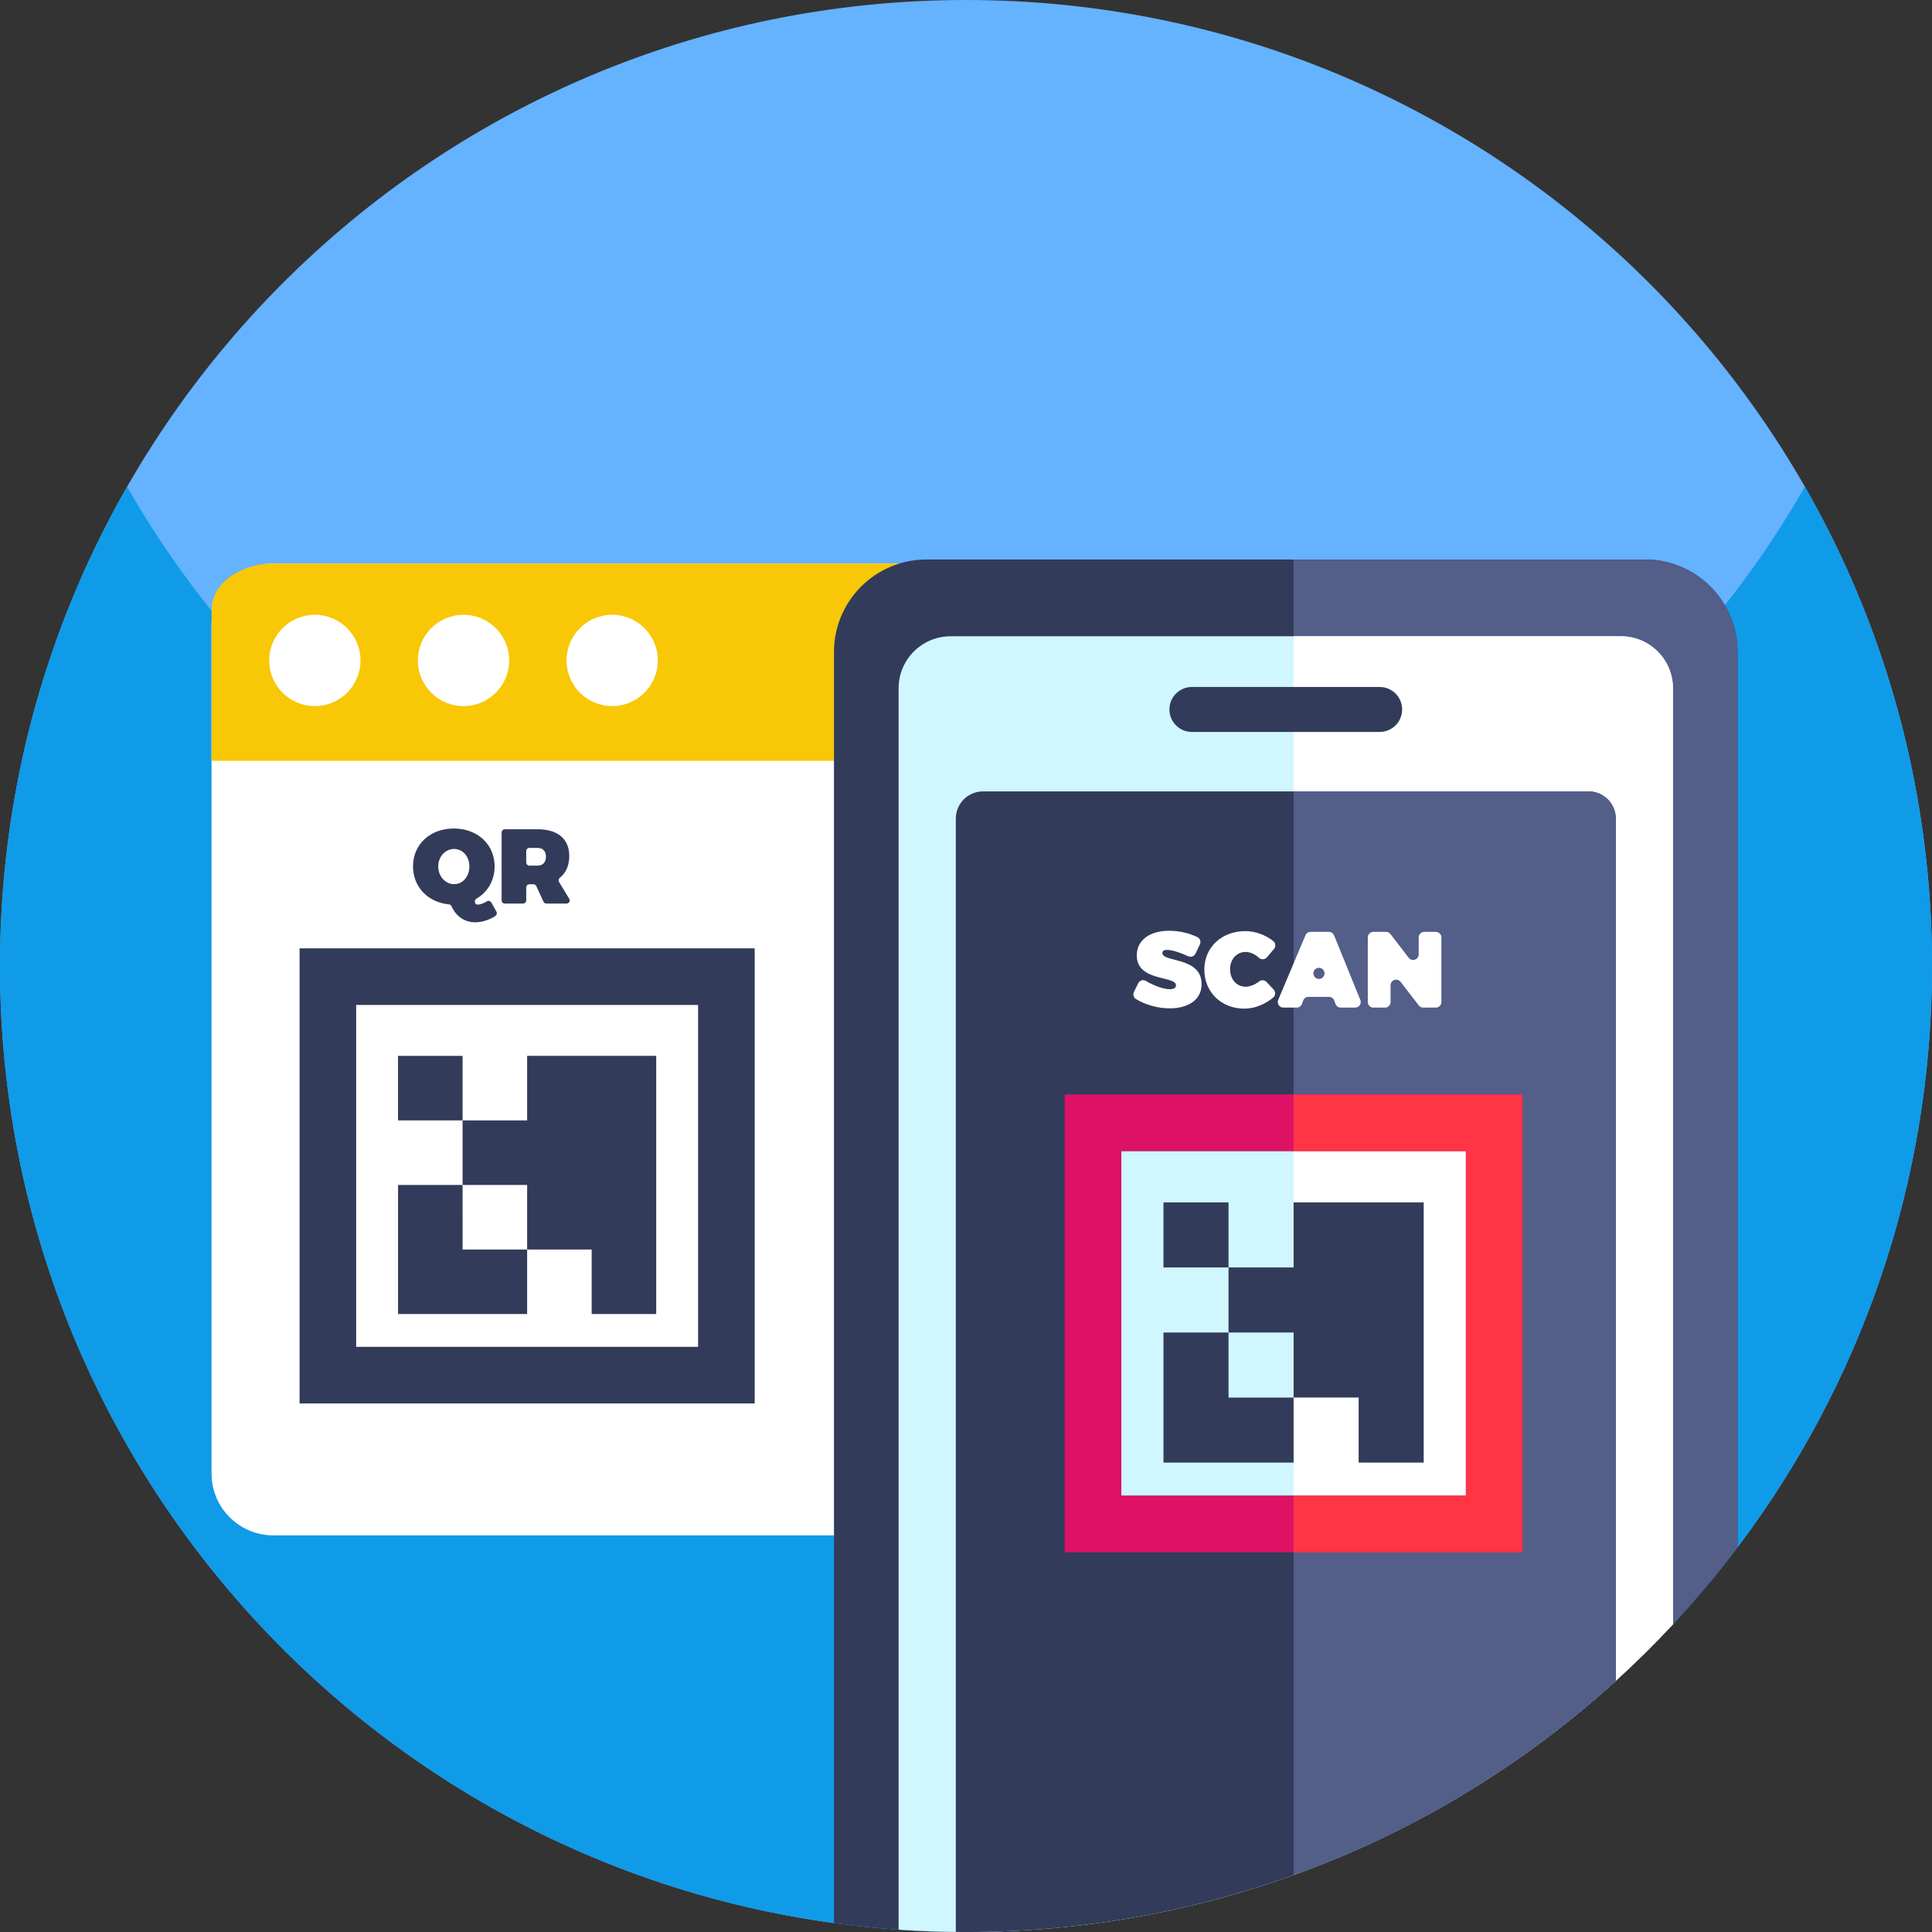 <svg width="512pt" viewBox="0 0 512 512" height="512pt" xmlns="http://www.w3.org/2000/svg"><rect x="0" y="0" width="512" height="512" fill="#333333" stroke="none"/><path fill="#65b2ff" d="m512 256c0 57.828-19.18 111.18-51.52 154.039-5.359 7.102-11.082 13.922-17.129 20.422-4.84 5.188-9.902 10.188-15.152 14.98-45.469 41.34-105.891 66.559-172.199 66.559-.898 0-1.801 0-2.699-.02-5.09-.051-10.141-.25-15.16-.602-5.77-.391-11.48-.98-17.129-1.75-124.832-17.07-221.012-124.117-221.012-253.629 0-141.379 114.621-256 256-256s256 114.621 256 256zm0 0"></path><path fill="#0f9be8" d="m512 256c0 26.051-3.891 51.191-11.129 74.871-32.012 104.848-129.543 181.129-244.871 181.129-104.559 0-194.488-62.699-234.23-152.551-14-31.629-21.77-66.629-21.77-103.449 0-46.219 12.25-89.57 33.68-127 44.121 77.07 127.16 129 222.32 129s178.211-51.93 222.32-129c21.43 37.43 33.68 80.781 33.68 127zm0 0"></path><path fill="#fff" d="m442.035 165.711v224.797c0 9.043-7.336 16.379-16.391 16.379h-353.195c-9.055 0-16.387-7.336-16.387-16.379v-224.797c0-9.043 7.332-16.375 16.387-16.375h353.195c9.055 0 16.391 7.332 16.391 16.375zm0 0"></path><path fill="#f8c706" d="m442.035 161.633v39.98h-385.973v-39.98c0-6.793 7.332-12.297 16.387-12.297h353.195c9.055 0 16.391 5.504 16.391 12.297zm0 0"></path><path fill="#fff" d="m95.539 175.027c0 6.68-5.418 12.094-12.098 12.094-6.68 0-12.094-5.414-12.094-12.094 0-6.68 5.414-12.098 12.094-12.098 6.68 0 12.098 5.418 12.098 12.098zm0 0"></path><path fill="#fff" d="m134.938 175.027c0 6.68-5.418 12.094-12.098 12.094-6.68 0-12.098-5.414-12.098-12.094 0-6.68 5.418-12.098 12.098-12.098 6.68 0 12.098 5.418 12.098 12.098zm0 0"></path><path fill="#fff" d="m174.332 175.027c0 6.68-5.414 12.094-12.094 12.094-6.684 0-12.098-5.414-12.098-12.094 0-6.68 5.414-12.098 12.098-12.098 6.68 0 12.094 5.418 12.094 12.098zm0 0"></path><g fill="#323b5a"><path d="m185 266.32v90.609h-90.609v-90.609zm15-15h-120.609v120.609h120.609zm0 0"></path><path d="m122.59 314.023h-17.105v34.211h34.211v-17.105h-17.105zm0 0"></path><path d="m156.797 279.816h-17.102v17.102h-17.105v17.105h17.105v17.105h17.102v17.105h17.105v-68.418zm0 0"></path><path d="m105.484 279.816h17.105v17.102h-17.105zm0 0"></path><path d="m131.57 241.605-1.371-2.438c-.234-.418-.766-.547-1.168-.301-.898.535-1.801.867-2.418.867-.008 0-.008 0-.016 0-.832-.008-1.047-1.148-.336-1.57 2.969-1.738 4.82-4.836 4.82-8.566 0-5.816-4.555-10.035-10.816-10.035-6.258 0-10.812 4.184-10.812 10.035 0 5.445 3.945 9.531 9.52 10.07.309.023.574.223.695.516 1.121 2.59 3.438 4.242 6.242 4.242 1.801 0 3.902-.668 5.414-1.723.348-.25.453-.719.246-1.098zm-11.219-7.289c-2.246 0-4.211-2-4.211-4.691 0-2.703 1.938-4.641 4.211-4.641 2.246 0 4.039 1.938 4.039 4.641 0 2.691-1.793 4.691-4.039 4.691zm0 0"></path><path d="m150.852 238.184-2.711-4.469c-.215-.352-.137-.824.188-1.07 1.648-1.281 2.531-3.262 2.531-5.832 0-4.496-3.062-7.051-8.406-7.051h-8.68c-.461 0-.84.375-.84.84v18.02c0 .465.379.832.84.832h4.848c.453 0 .832-.367.832-.832v-3.449c0-.453.375-.832.832-.832h1.078c.328 0 .621.191.758.488l1.91 4.145c.141.293.43.48.758.48h5.344c.648 0 1.051-.711.719-1.27zm-8.398-8.781h-2.168c-.457 0-.832-.379-.832-.844v-3.02c0-.461.375-.828.832-.828h2.168c1.406 0 2.223.84 2.223 2.297 0 1.52-.816 2.395-2.223 2.395zm0 0"></path><path d="m460.48 172.801v237.238c-5.359 7.102-11.082 13.922-17.129 20.422-4.84 5.188-9.902 10.188-15.152 14.98-24.57 22.34-53.508 39.98-85.391 51.457-27.098 9.781-56.328 15.102-86.809 15.102-.898 0-1.801 0-2.699-.02-5.09-.051-10.141-.25-15.16-.602-5.77-.391-11.48-.98-17.129-1.75v-336.828c0-13.551 10.988-24.531 24.539-24.531h190.398c13.551 0 24.531 10.98 24.531 24.531zm0 0"></path></g><path fill="#535e89" d="m460.48 172.801v237.238c-5.359 7.102-11.082 13.922-17.129 20.422-4.84 5.188-9.902 10.188-15.152 14.98-24.57 22.34-53.508 39.98-85.391 51.457v-348.629h93.141c13.551 0 24.531 10.98 24.531 24.531zm0 0"></path><path fill="#d0f6ff" d="m443.352 182.391v248.07c-4.84 5.188-9.902 10.188-15.152 14.98-.77.699-1.539 1.387-2.32 2.078-2.867 2.551-5.809 5.039-8.801 7.461-.68.559-1.367 1.109-2.059 1.648-.75.602-1.508 1.199-2.27 1.781-.762.59-1.52 1.18-2.289 1.762-.762.578-1.531 1.156-2.312 1.727-.77.57-1.547 1.141-2.328 1.703-.781.57-1.559 1.129-2.352 1.68-2.398 1.699-4.82 3.348-7.277 4.957-1.582 1.031-3.16 2.043-4.762 3.043-2.59 1.617-5.199 3.188-7.84 4.707-.641.363-1.27.73-1.91 1.09-.129.07-.258.141-.379.223-.699.379-1.391.77-2.09 1.148-1.18.652-2.359 1.289-3.539 1.91-.621.332-1.242.66-1.863.98-.82.43-1.648.852-2.469 1.27-.91.461-1.82.91-2.73 1.352-.871.43-1.738.848-2.621 1.27-1.848.879-3.699 1.738-5.566 2.57-.961.43-1.922.859-2.891 1.27-4.832 2.09-9.742 4.039-14.723 5.828-27.098 9.781-56.328 15.102-86.809 15.102-.898 0-1.801 0-2.699-.02-5.09-.051-10.141-.25-15.16-.602v-328.988c0-7.609 6.168-13.77 13.77-13.77h177.668c7.613 0 13.773 6.16 13.773 13.77zm0 0"></path><path fill="#fff" d="m443.352 182.391v248.07c-4.84 5.188-9.902 10.188-15.152 14.98-.77.699-1.539 1.387-2.32 2.078-2.867 2.551-5.809 5.039-8.801 7.461-.68.559-1.367 1.109-2.059 1.648-.75.602-1.508 1.199-2.27 1.781-.762.59-1.52 1.18-2.289 1.762-.762.578-1.531 1.156-2.312 1.727-.77.57-1.547 1.141-2.328 1.703-.781.57-1.559 1.129-2.352 1.68-2.398 1.699-4.82 3.348-7.277 4.957-1.582 1.031-3.16 2.043-4.762 3.043-2.59 1.617-5.199 3.188-7.84 4.707-.641.363-1.27.73-1.91 1.09-.129.07-.258.141-.379.223-.699.379-1.391.77-2.09 1.148-1.18.652-2.359 1.289-3.539 1.91-.621.332-1.242.66-1.863.98-.82.43-1.648.852-2.469 1.27-.91.461-1.82.91-2.73 1.352-.871.43-1.738.848-2.621 1.27-1.848.879-3.699 1.738-5.566 2.57-.961.43-1.922.859-2.891 1.27-4.832 2.09-9.742 4.039-14.723 5.828v-328.277h86.77c7.613 0 13.773 6.16 13.773 13.77zm0 0"></path><path fill="#323b5a" d="m428.199 216.93v228.512c-.77.699-1.539 1.387-2.32 2.078-.719.641-1.438 1.27-2.168 1.902-.723.629-1.449 1.258-2.191 1.879-1.461 1.238-2.941 2.469-4.441 3.68-.68.559-1.367 1.109-2.059 1.648-.75.602-1.508 1.199-2.27 1.781-.762.59-1.52 1.18-2.289 1.762-.762.578-1.531 1.156-2.312 1.727-.77.57-1.547 1.141-2.328 1.703-.781.57-1.559 1.129-2.352 1.68-2.398 1.699-4.82 3.348-7.277 4.957-1.582 1.031-3.16 2.043-4.762 3.043-1.16.73-2.328 1.438-3.5 2.141-1.441.879-2.879 1.727-4.34 2.566-.641.363-1.27.73-1.91 1.09-.129.07-.258.141-.379.223-.699.379-1.391.77-2.09 1.148-1.18.652-2.359 1.289-3.539 1.91-.621.332-1.242.66-1.863.98-.82.43-1.648.852-2.469 1.27-.91.461-1.82.91-2.73 1.352-.871.43-1.738.848-2.621 1.27-.93.441-1.848.871-2.777 1.301-.93.43-1.852.848-2.789 1.27-.48.219-.961.43-1.441.641-.48.219-.961.418-1.449.629-1.211.52-2.422 1.039-3.641 1.539-1 .41-2 .82-3 1.219-1.59.641-3.199 1.262-4.812 1.863-1.008.387-2.039.77-3.059 1.129-.07.031-.141.051-.211.078-27.098 9.781-56.328 15.102-86.809 15.102-.898 0-1.801 0-2.699-.02v-295.051c0-3.98 3.219-7.199 7.188-7.199h160.512c3.969 0 7.199 3.219 7.199 7.199zm0 0"></path><path fill="#535e89" d="m428.199 216.93v228.512c-.77.699-1.539 1.387-2.32 2.078-.719.641-1.438 1.27-2.168 1.902-.723.629-1.449 1.258-2.191 1.879-1.461 1.238-2.941 2.469-4.441 3.68-.68.559-1.367 1.109-2.059 1.648-.75.602-1.508 1.199-2.27 1.781-.762.59-1.52 1.18-2.289 1.762-.762.578-1.531 1.156-2.312 1.727-.77.57-1.547 1.141-2.328 1.703-.781.57-1.559 1.129-2.352 1.68-2.398 1.699-4.82 3.348-7.277 4.957-1.582 1.031-3.16 2.043-4.762 3.043-1.16.73-2.328 1.438-3.5 2.141-1.441.879-2.879 1.727-4.34 2.566-.641.363-1.27.73-1.91 1.09-.129.07-.258.141-.379.223-.699.379-1.391.77-2.09 1.148-1.18.652-2.359 1.289-3.539 1.91-.621.332-1.242.66-1.863.98-.82.43-1.648.852-2.469 1.27-.91.461-1.82.91-2.73 1.352-.871.43-1.738.848-2.621 1.27-.93.441-1.848.871-2.777 1.301-.93.43-1.852.848-2.789 1.27-.48.219-.961.43-1.441.641-.48.219-.961.418-1.449.629-1.211.52-2.422 1.039-3.641 1.539-1 .41-2 .82-3 1.219-1.59.641-3.199 1.262-4.812 1.863-1.008.387-2.039.77-3.059 1.129-.07.031-.141.051-.211.078v-287.168h78.191c3.969 0 7.199 3.219 7.199 7.199zm0 0"></path><path fill="#d0f6ff" d="m297.148 305.039h91.332v91.34h-91.332zm0 0"></path><path fill="#fff" d="m342.809 305.039h45.672v91.34h-45.672zm0 0"></path><path fill="#dd1265" d="m282.148 290.039v121.34h121.332v-121.34zm106.332 106.34h-91.332v-91.34h91.332zm0 0"></path><path fill="#ff3445" d="m403.48 290.039v121.34h-60.672v-15h45.672v-91.34h-45.672v-15zm0 0"></path><path fill="#323b5a" d="m325.574 353.125h-17.242v34.484h34.484v-17.242h-17.242zm0 0"></path><path fill="#323b5a" d="m360.055 318.645h-17.238v17.238h-17.242v17.242h17.242v17.242h17.238v17.242h17.242v-68.965zm0 0"></path><path fill="#323b5a" d="m308.332 318.645h17.242v17.238h-17.242zm0 0"></path><path fill="#323b5a" d="m365.621 193.977h-49.75c-3.293 0-5.961-2.668-5.961-5.961s2.668-5.961 5.961-5.961h49.75c3.293 0 5.961 2.668 5.961 5.961s-2.668 5.961-5.961 5.961zm0 0"></path><path fill="#fff" d="m308.039 252.562c0-.602.492-.832 1.242-.832 1.391 0 3.668.793 5.57 1.672.738.352 1.617.051 1.977-.691l1.152-2.418c.348-.723.059-1.609-.66-1.949-2.141-1.043-4.84-1.684-7.469-1.684-5.211 0-8.59 2.523-8.59 6.531 0 7.039 10.387 5.32 10.387 7.93 0 .711-.629 1.031-1.598 1.031-1.652 0-4.289-.922-6.332-2.18-.73-.461-1.699-.172-2.078.598l-1.129 2.293c-.332.68-.102 1.508.547 1.91 2.562 1.559 5.902 2.449 8.93 2.449 4.531 0 8.453-1.98 8.453-6.441 0-7.277-10.402-5.699-10.402-8.219zm0 0"></path><path fill="#fff" d="m335.672 260.254c-.512-.543-1.352-.641-1.941-.191-1.152.898-2.492 1.43-3.602 1.43-2.398 0-4.148-1.949-4.148-4.641 0-2.66 1.75-4.578 4.148-4.578 1.152 0 2.43.578 3.512 1.547.629.562 1.578.5 2.121-.137l1.859-2.203c.52-.617.457-1.559-.172-2.07-2.051-1.648-4.828-2.656-7.41-2.656-6.301 0-10.879 4.289-10.879 10.188 0 5.98 4.469 10.359 10.629 10.359 2.621 0 5.473-1.129 7.633-2.957.637-.531.668-1.512.098-2.113zm0 0"></path><path fill="#fff" d="m360.5 264.992-6.961-17.129c-.23-.551-.77-.91-1.367-.91h-4.844c-.598 0-1.129.348-1.359.898l-7.23 17.121c-.41.969.301 2.051 1.352 2.051h3.559c.621 0 1.18-.391 1.391-.973l.32-.898c.219-.582.77-.969 1.391-.969h5.461c.617 0 1.18.398 1.391.977l.297.871c.211.59.773.992 1.391.992h3.84c1.051 0 1.762-1.062 1.371-2.031zm-10.961-5.559c-.848 0-1.48-.691-1.48-1.473 0-.168.031-.34.09-.508.473-1.301 2.32-1.293 2.781.02.059.16.082.32.082.48 0 .777-.633 1.48-1.473 1.48zm0 0"></path><path fill="#fff" d="m380.5 246.953h-3.059c-.812 0-1.473.66-1.473 1.469v4.5c0 1.41-1.789 2.012-2.648.898l-4.84-6.297c-.281-.363-.711-.57-1.172-.57h-3.359c-.809 0-1.469.66-1.469 1.469v17.121c0 .82.66 1.48 1.469 1.48h3.102c.809 0 1.469-.66 1.469-1.48v-4.449c0-1.402 1.781-2.012 2.641-.902l4.82 6.25c.281.359.711.582 1.168.582h3.352c.82 0 1.48-.66 1.48-1.48v-17.121c0-.809-.66-1.469-1.48-1.469zm0 0"></path></svg>